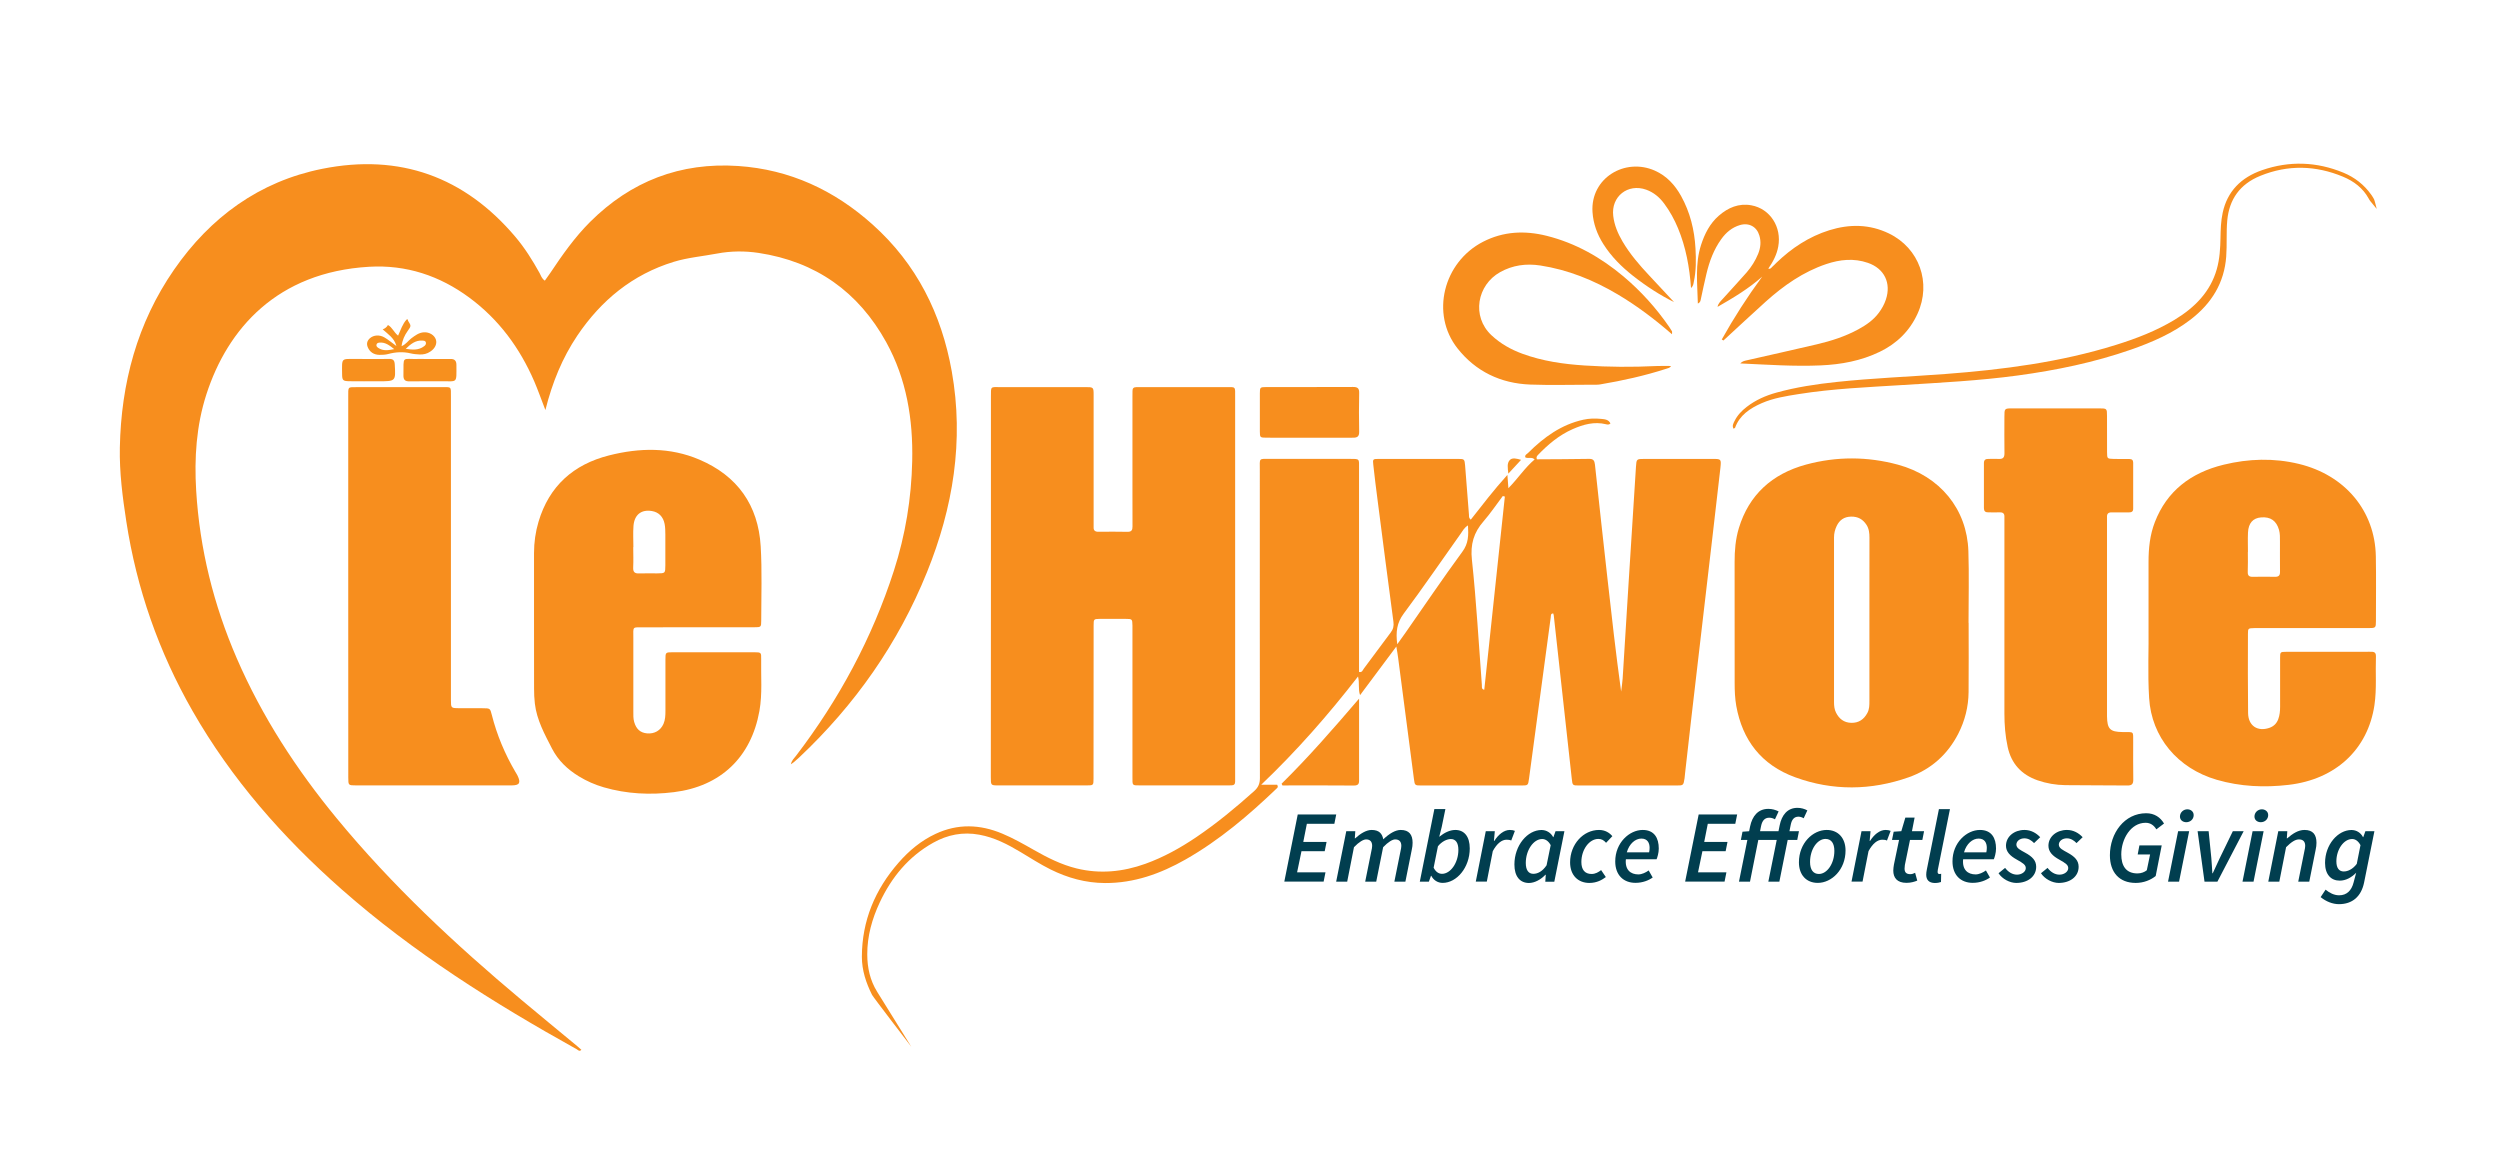 <?xml version="1.0" encoding="utf-8"?>
<!-- Generator: Adobe Illustrator 28.4.1, SVG Export Plug-In . SVG Version: 6.00 Build 0)  -->
<svg version="1.1" id="Layer_1" xmlns="http://www.w3.org/2000/svg" xmlns:xlink="http://www.w3.org/1999/xlink" x="0px" y="0px"
	 viewBox="0 0 510 239" style="enable-background:new 0 0 510 239;" xml:space="preserve">
<style type="text/css">
	.st0{fill:#F78E1E;}
	.st1{fill:#F7901E;}
	.st2{fill:#F7921E;}
	.st3{fill:#F7911E;}
	.st4{fill:#013E4F;}
	.st5{display:none;}
	.st6{display:inline;fill:#010101;}
</style>
<g>
	<g>
		<g>
			<g>
				<path class="st0" d="M351.24,69.25c2.48-4.43,5.21-8.69,8.25-12.82c-2.76,2.46-5.9,4.33-9.11,6.17
					c0.13-0.72,0.65-1.17,1.09-1.66c1.61-1.79,3.25-3.55,4.84-5.36c0.99-1.14,1.79-2.41,2.36-3.82c0.49-1.21,0.62-2.45,0.24-3.71
					c-0.53-1.81-2.13-2.67-3.95-2.14c-1.63,0.48-2.85,1.52-3.82,2.87c-1.54,2.14-2.43,4.56-3.03,7.09c-0.41,1.7-0.76,3.4-1.13,5.11
					c-0.07,0.34-0.09,0.71-0.62,0.94c-0.09-4.05-0.61-8.05,0.66-11.97c0.74-2.27,1.79-4.35,3.61-5.94c1.9-1.66,4.08-2.59,6.64-2.13
					c3.84,0.7,6.23,4.44,5.49,8.43c-0.3,1.63-1.04,3.06-2.03,4.5c0.51,0.12,0.65-0.26,0.87-0.44c0.28-0.23,0.52-0.51,0.78-0.76
					c3.12-3.01,6.66-5.35,10.82-6.65c4.12-1.28,8.19-1.24,12.13,0.66c6.22,3,8.72,10.08,5.85,16.37c-1.62,3.55-4.23,6.09-7.72,7.78
					c-3.8,1.84-7.87,2.59-12.05,2.77c-5.42,0.24-10.83-0.15-16.39-0.4c0.42-0.47,0.91-0.54,1.38-0.65c4.75-1.08,9.5-2.14,14.24-3.25
					c2.93-0.69,5.8-1.61,8.46-3.06c1.6-0.87,3.08-1.89,4.18-3.37c0.62-0.83,1.11-1.71,1.44-2.7c1.12-3.37-0.31-6.33-3.67-7.49
					c-2.86-0.99-5.7-0.69-8.5,0.25c-4.71,1.59-8.68,4.38-12.34,7.66c-2.9,2.61-5.75,5.29-8.63,7.93
					C351.48,69.41,351.36,69.33,351.24,69.25z"/>
				<path class="st0" d="M341.09,68.19c-3.58-3.11-7.18-5.82-11.07-8.13c-4.91-2.91-10.12-5.03-15.79-5.9
					c-2.88-0.44-5.64-0.08-8.21,1.36c-4.69,2.62-5.88,9.01-1.76,12.87c1.84,1.72,3.96,2.91,6.3,3.77c4.11,1.51,8.39,2.12,12.72,2.4
					c4.87,0.32,9.74,0.35,14.62,0.11c0.96-0.05,1.92-0.01,2.98-0.01c-0.2,0.41-0.62,0.45-0.94,0.56c-4.42,1.43-8.94,2.43-13.51,3.2
					c-0.53,0.09-1.08,0.06-1.62,0.06c-4.21,0-8.43,0.13-12.64-0.03c-6.02-0.23-11.13-2.66-14.86-7.41c-5.5-7-2.88-17.54,5.23-21.72
					c4.16-2.14,8.53-2.33,13-1.21c5.89,1.48,11.04,4.41,15.66,8.29c3.56,3,6.66,6.44,9.31,10.28c0.21,0.3,0.4,0.6,0.58,0.91
					C341.13,67.69,341.09,67.82,341.09,68.19z"/>
				<path class="st0" d="M344.97,58.77c-0.31-4.28-1.05-8.35-2.66-12.22c-0.74-1.78-1.66-3.47-2.82-5.02
					c-0.95-1.28-2.13-2.28-3.65-2.83c-3.76-1.35-7.22,1.39-6.74,5.36c0.22,1.88,0.95,3.59,1.9,5.21c1.51,2.56,3.43,4.79,5.45,6.94
					c1.77,1.88,3.52,3.77,5.06,5.42c-2.76-1.36-5.66-3.22-8.39-5.37c-2.33-1.84-4.41-3.91-6.01-6.43c-1.28-2.01-2.08-4.16-2.24-6.58
					c-0.44-6.92,6.62-11.15,12.72-8.44c2.41,1.07,4.09,2.91,5.35,5.17c1.84,3.32,2.73,6.92,2.94,10.69
					c0.13,2.28,0.14,4.56-0.34,6.82C345.46,57.9,345.44,58.32,344.97,58.77z"/>
			</g>
			<g>
				<path class="st0" d="M111.26,83.65c-0.85-2.19-1.5-4.06-2.28-5.87c-2.95-6.81-7.22-12.62-13.23-17.06
					c-6.07-4.48-12.87-6.74-20.45-6.3c-18.75,1.1-28.87,12.63-33.2,26.04c-2.06,6.4-2.48,12.97-2.08,19.63
					c0.72,11.89,3.55,23.28,8.28,34.2c5.16,11.91,12.16,22.66,20.4,32.66c11.26,13.67,24.14,25.69,37.69,37.04
					c3.78,3.17,7.6,6.3,11.4,9.45c0.28,0.23,0.54,0.48,0.81,0.72c-0.41,0.43-0.68,0.04-0.94-0.11
					c-16.97-9.44-33.35-19.74-47.97-32.63c-12-10.59-22.45-22.46-30.43-36.42c-6.88-12.04-11.38-24.91-13.49-38.62
					c-0.77-5-1.42-10.02-1.32-15.09c0.26-13.11,3.53-25.39,11.04-36.25c7.41-10.71,17.4-18.04,30.28-20.61
					c15.74-3.14,28.98,1.59,39.39,13.91c1.91,2.26,3.47,4.76,4.91,7.35c0.28,0.51,0.42,1.12,1.08,1.56
					c0.37-0.53,0.76-1.04,1.11-1.57c2.44-3.66,4.97-7.26,8.09-10.38c8.36-8.35,18.46-12.23,30.24-11.44
					c10.53,0.71,19.62,4.94,27.44,11.96c8.97,8.04,14.04,18.21,16.13,29.93c2.53,14.17,0.26,27.84-5.07,41.01
					c-5.86,14.49-14.67,27.03-26.05,37.75c-0.35,0.33-0.71,0.65-1.08,0.96c-0.14,0.12-0.29,0.21-0.62,0.44
					c0.17-0.82,0.67-1.24,1.04-1.72c8.77-11.48,15.54-24.02,19.98-37.79c2.34-7.26,3.57-14.73,3.73-22.35
					c0.19-8.49-1.14-16.7-5.29-24.23c-5.69-10.31-14.38-16.46-26.05-18.23c-2.8-0.42-5.65-0.4-8.46,0.13
					c-2.95,0.56-5.97,0.81-8.85,1.69c-8.41,2.58-14.8,7.84-19.67,15.05C114.73,73,112.67,77.99,111.26,83.65z"/>
				<path class="st0" d="M155.28,134.42c0.03-1.33-0.03-1.35-1.43-1.36c-5.54-0.01-11.07-0.01-16.61,0c-1.47,0-1.49,0.03-1.49,1.49
					c-0.01,3.49,0,6.98,0,10.47c0,0.9-0.03,1.81-0.4,2.66c-0.59,1.34-1.85,2.07-3.35,1.93c-1.39-0.13-2.21-0.88-2.63-2.34
					c-0.2-0.71-0.17-1.43-0.17-2.15c-0.01-5-0.02-9.99,0-14.98c0.01-2.41-0.33-2.17,2.26-2.17c7.46-0.01,14.92,0,22.38-0.01
					c1.42,0,1.45-0.03,1.45-1.37c0-5.06,0.19-10.12-0.11-15.16c-0.5-8.39-4.76-14.37-12.51-17.67c-5.99-2.56-12.23-2.43-18.42-0.86
					c-7.25,1.83-12.22,6.24-14.39,13.53c-0.62,2.08-0.92,4.23-0.92,6.41v13.9c0,0,0,0,0,0c0,4.57-0.01,9.15,0.01,13.72
					c0,1.02,0.04,2.05,0.16,3.06c0.39,3.36,2,6.27,3.51,9.21c1.26,2.43,3.15,4.22,5.45,5.63c1.6,0.98,3.3,1.73,5.1,2.25
					c4.69,1.36,9.48,1.59,14.3,0.99c9.52-1.17,15.76-7.1,17.45-16.56C155.55,141.52,155.21,137.96,155.28,134.42z M129.18,111.62
					h0.03c0-1.44-0.09-2.89,0.02-4.32c0.17-2.3,1.6-3.41,3.75-3.05c1.36,0.22,2.31,1.13,2.6,2.63c0.14,0.7,0.14,1.43,0.15,2.15
					c0.02,2.1,0.01,4.2,0,6.31c-0.01,1.62-0.02,1.62-1.7,1.63c-1.2,0.01-2.4-0.04-3.6,0.01c-0.9,0.04-1.31-0.23-1.26-1.21
					C129.24,114.38,129.18,113,129.18,111.62z"/>
				<path class="st0" d="M71.04,119.62c0-12.88,0-25.76,0-38.65c0-2.16-0.15-1.99,1.91-1.99c5.66,0,11.32-0.01,16.98,0
					c2.23,0,2.06-0.26,2.06,2c0,14.75,0,29.5,0,44.25c0,5.84,0,11.68,0,17.52c0,1.7,0.01,1.71,1.65,1.72
					c1.63,0.01,3.25-0.01,4.88,0.01c1.46,0.01,1.47,0.02,1.81,1.36c1.04,4.11,2.67,7.98,4.81,11.63c0.15,0.26,0.32,0.51,0.45,0.78
					c0.69,1.45,0.39,1.96-1.18,1.97c-10.59,0.01-21.19,0.01-31.78,0c-1.56,0-1.58-0.02-1.58-1.58
					C71.04,145.63,71.04,132.63,71.04,119.62z"/>
				<path class="st1" d="M87.59,73.23c1.44,0,2.89,0.01,4.33,0c0.83-0.01,1.19,0.38,1.19,1.21c0,3.87,0.28,3.31-3.03,3.34
					c-2.17,0.02-4.33-0.03-6.5,0.02c-0.92,0.02-1.3-0.28-1.28-1.23c0.07-4.13-0.44-3.24,3.12-3.34
					C86.15,73.21,86.87,73.23,87.59,73.23C87.59,73.23,87.59,73.23,87.59,73.23z"/>
				<path class="st1" d="M75.36,73.23c1.32,0,2.64,0.03,3.95-0.01c0.79-0.02,1.17,0.19,1.22,1.09c0.2,3.48,0.23,3.47-3.32,3.47
					c-1.98,0-3.95,0.02-5.93-0.01c-1.31-0.02-1.48-0.17-1.49-1.43c-0.03-3.45-0.25-3.1,2.87-3.11
					C73.56,73.22,74.46,73.23,75.36,73.23z"/>
				<path class="st2" d="M88.92,69.27c-0.3-0.91-1.34-1.55-2.45-1.48c-1.01,0.06-1.78,0.65-2.56,1.23c-0.64,0.48-1.08,1.22-1.99,1.6
					c0.16-1.27,0.62-2.22,1.25-3.11c0.73-1.02,0.73-1.02,0.08-2.06c-0.07-0.11,0.05-0.4-0.29-0.28c-0.84,0.91-1.21,2.12-1.75,3.3
					c-0.88-0.7-1.19-1.7-2.07-2.17c-0.22,0.42-0.59,0.71-1.07,0.89c0.63,0.56,1.16,0.96,1.62,1.43c0.45,0.47,0.9,0.97,1.18,1.97
					c-0.93-0.68-1.62-1.26-2.38-1.72c-1.06-0.64-2.26-0.54-3.03,0.13c-0.57,0.5-0.72,1.13-0.45,1.79c0.42,1.05,1.27,1.58,2.39,1.6
					c0.59,0.01,1.22-0.02,1.78-0.17c1.53-0.41,3.05-0.51,4.61-0.13c0.58,0.14,1.19,0.19,1.78,0.22c0.8,0.04,1.56-0.13,2.23-0.6
					C88.76,71.09,89.2,70.1,88.92,69.27z M77.15,70.96c-0.24-0.17-0.47-0.39-0.32-0.74c0.1-0.24,0.34-0.3,0.58-0.33
					c1.22-0.11,2.09,0.61,3.01,1.33C79.29,71.44,78.17,71.67,77.15,70.96z M86.53,70.62c-1.13,0.88-2.43,0.74-3.76,0.54
					c0.98-0.95,1.98-1.78,3.4-1.68c0.29,0.02,0.62,0.02,0.71,0.39C86.96,70.21,86.77,70.44,86.53,70.62z"/>
			</g>
			<g>
				<path class="st0" d="M349.38,93.62c-4.64-0.01-9.27-0.01-13.91,0c-1.6,0-1.63,0.02-1.73,1.56c-0.51,7.93-1.01,15.86-1.51,23.79
					c-0.41,6.49-0.8,12.98-1.21,19.46c-0.06,0.89-0.2,1.77-0.31,2.65c-1.07-7.74-1.94-15.45-2.8-23.16s-1.72-15.43-2.54-23.14
					c-0.09-0.8-0.32-1.19-1.19-1.17c-3.55,0.06-7.1,0.07-10.65,0.09c-0.18-0.18-0.34-0.17-0.48,0.04c-1.97,1.66-3.36,3.85-5.34,5.85
					c-0.07-0.97-0.13-1.67-0.2-2.71c-2.81,3.11-5.12,6.14-7.47,9.13c-0.45-0.37-0.35-0.68-0.37-0.96
					c-0.26-3.36-0.51-6.72-0.79-10.08c-0.11-1.29-0.16-1.35-1.38-1.35c-5.42-0.02-10.84-0.02-16.25,0c-1.19,0-1.23,0.04-1.1,1.2
					c0.26,2.39,0.56,4.78,0.87,7.17c1.07,8.29,2.13,16.58,3.24,24.87c0.11,0.85-0.04,1.49-0.55,2.16c-1.85,2.45-3.65,4.94-5.5,7.39
					c-0.22,0.29-0.32,0.82-0.97,0.67v-2.34c0-13.07,0-26.13,0-39.2c0-1.99,0.21-1.93-1.98-1.93c-5.36,0-10.72-0.01-16.08,0
					c-2.48,0-2.18-0.25-2.18,2.24c0,20.96-0.01,41.91,0.02,62.86c0,1.13-0.32,1.9-1.15,2.65c-3.77,3.38-7.66,6.6-11.86,9.44
					c-3.25,2.19-6.66,4.09-10.37,5.42c-4.58,1.64-9.25,2.11-14.02,0.94c-3.13-0.77-5.97-2.21-8.74-3.79
					c-2.09-1.19-4.19-2.38-6.41-3.31c-4.55-1.91-9.11-2.07-13.64,0.06c-2.94,1.38-5.38,3.41-7.5,5.84
					c-4.82,5.5-7.49,11.86-7.51,19.22c0,2.76,0.85,5.33,2.08,7.78c0.23,0.46,8.01,10.59,8.01,10.59s-6.63-10.65-6.9-11.11
					c-0.03-0.05-0.06-0.1-0.09-0.15c-1.44-2.32-1.99-4.88-2-7.58c-0.01-3.75,0.98-7.27,2.55-10.62c2.41-5.13,5.89-9.37,10.9-12.17
					c2.92-1.64,6.05-2.26,9.41-1.64c3.09,0.56,5.79,1.97,8.43,3.55c2.01,1.2,3.98,2.48,6.09,3.53c3.5,1.74,7.18,2.76,11.11,2.78
					c5.96,0.03,11.34-1.91,16.43-4.8c6.91-3.93,12.9-9.03,18.61-14.5c0.17-0.16,0.35-0.32,0.09-0.75h-3.26
					c7.28-6.95,13.64-14.2,19.76-22.09c0.34,1.41-0.02,2.54,0.41,3.81c2.52-3.38,4.87-6.53,7.4-9.92c0.17,1.03,0.29,1.67,0.37,2.33
					c1.08,8.23,2.14,16.46,3.22,24.69c0.17,1.31,0.19,1.33,1.54,1.33c6.8,0.01,13.61,0.01,20.41,0c1.33,0,1.34-0.03,1.53-1.41
					c1.48-10.97,2.95-21.94,4.43-32.91c0.04-0.33-0.05-0.77,0.51-0.78c0.03,0.11,0.08,0.23,0.1,0.35
					c1.23,11.12,2.46,22.24,3.68,33.37c0.15,1.35,0.14,1.38,1.5,1.38c6.62,0.01,13.24,0.01,19.87,0c1.41,0,1.41-0.02,1.64-1.48
					c0.05-0.36,0.07-0.72,0.11-1.08c0.41-3.64,0.82-7.29,1.24-10.94c0.79-6.81,1.59-13.62,2.38-20.44
					c0.67-5.8,1.35-11.59,2.03-17.39c0.52-4.48,1.05-8.96,1.55-13.45C351.15,93.64,351.12,93.62,349.38,93.62z M298.33,112.54
					c-3.98,5.42-7.74,11-11.59,16.51c-0.48,0.69-0.97,1.36-1.7,2.38c-0.33-2.53-0.08-4.37,1.3-6.23
					c4.02-5.39,7.81-10.95,11.71-16.43c0.36-0.51,0.65-1.12,1.42-1.59C299.59,109.21,299.58,110.85,298.33,112.54z M302.79,140.71
					c-0.63-0.11-0.46-0.63-0.49-0.98c-0.65-8.51-1.12-17.05-2.03-25.53c-0.34-3.16,0.37-5.56,2.38-7.86
					c1.41-1.62,2.62-3.43,3.92-5.15c0.14,0.04,0.28,0.07,0.42,0.11C305.59,114.42,304.19,127.55,302.79,140.71z"/>
				<path class="st0" d="M202.15,119.39c0-12.82,0-25.64,0-38.46c0-2.19-0.12-1.96,1.93-1.96c5.78-0.01,11.56-0.01,17.33,0
					c1.67,0,1.69,0.01,1.69,1.65c0.01,8.55,0,17.09,0,25.64c0,0.42,0.02,0.84,0,1.26c-0.04,0.69,0.28,0.96,0.96,0.96
					c1.99-0.02,3.97-0.03,5.96,0.01c0.82,0.01,1.02-0.37,1.01-1.1c-0.02-2.59-0.01-5.18-0.01-7.76c0-6.2,0-12.4,0-18.6
					c0-0.42,0.01-0.84,0.01-1.26c-0.01-0.51,0.2-0.79,0.74-0.79c0.36,0,0.72-0.01,1.08-0.01c5.72,0,11.44-0.01,17.15,0
					c2.17,0,1.97-0.23,1.97,2.09c0,19.38,0,38.76,0,58.14c0,6.32,0,12.64,0,18.96c0,0.42-0.01,0.84,0,1.26
					c0.01,0.51-0.21,0.79-0.74,0.79c-0.3,0-0.6,0.01-0.9,0.01c-5.9,0-11.8,0-17.69,0c-1.72,0-1.62,0.07-1.62-1.72
					c0-9.87,0-19.74,0-29.61c0-0.42,0.01-0.84,0-1.26c-0.03-1.35-0.03-1.37-1.41-1.38c-1.75-0.02-3.49-0.02-5.24,0
					c-1.24,0.02-1.27,0.04-1.27,1.33c-0.01,5.18-0.01,10.35-0.01,15.53c0,5.24,0.01,10.47-0.01,15.71c0,1.38-0.03,1.4-1.38,1.4
					c-6.02,0.01-12.04,0.01-18.06,0c-1.5,0-1.51-0.02-1.51-1.65C202.15,145.51,202.15,132.45,202.15,119.39z"/>
				<path class="st0" d="M401.58,127.08c0-4.89,0.13-9.78-0.03-14.66c-0.28-8.55-5.77-15.29-14.38-17.63
					c-6.21-1.68-12.51-1.7-18.72-0.02c-7,1.9-11.67,6.22-13.72,12.95c-0.69,2.28-0.88,4.63-0.87,6.99c0.02,8.22,0,16.44,0.01,24.66
					c0,1.55,0.06,3.1,0.33,4.64c1.25,6.94,5.08,12.03,12.03,14.56c7.65,2.79,15.45,2.7,23.13,0c4.59-1.62,7.96-4.67,10.12-8.88
					c1.37-2.67,2.08-5.52,2.11-8.48c0.05-4.71,0.01-9.43,0.01-14.14H401.58z M381.36,126.59c0,5.45,0,10.91,0,16.36
					c0,0.87,0.01,1.73-0.43,2.52c-0.69,1.28-1.74,2.03-3.3,1.99c-1.49-0.05-2.45-0.84-3.07-2.06c-0.35-0.68-0.42-1.42-0.42-2.18
					c0.01-11.19,0.01-22.39,0-33.59c0-0.82,0.19-1.59,0.54-2.33c0.58-1.2,1.5-1.88,2.94-1.91c1.41-0.03,2.42,0.56,3.14,1.67
					c0.53,0.81,0.61,1.72,0.61,2.65C381.35,115.34,381.36,120.97,381.36,126.59z"/>
				<path class="st0" d="M483.38,132.96c-5.66,0-11.32,0-16.98,0.01c-1.24,0-1.26,0.04-1.26,1.27c-0.02,3.32-0.02,6.63,0,9.95
					c0,0.87-0.08,1.72-0.38,2.53c-0.32,0.85-0.91,1.46-1.83,1.77c-2.4,0.81-4.29-0.43-4.32-3.03c-0.07-5.37-0.04-10.75-0.03-16.13
					c0-1.17,0.04-1.17,1.35-1.2c0.42-0.01,0.85,0,1.26,0c7.29,0,14.57,0,21.86,0c1.61,0,1.63-0.02,1.64-1.45
					c0-4.4,0.06-8.81-0.02-13.21c-0.17-9.24-6.26-16.54-15.69-18.83c-5.12-1.24-10.27-1.08-15.36,0.16
					c-6.73,1.64-11.59,5.4-14.03,11.71c-1.01,2.61-1.29,5.33-1.29,8.1c0,4.12,0,8.23,0,13.54c0.07,3.96-0.2,9.11,0.12,14.25
					c0.49,7.97,5.79,14.35,13.81,16.68c4.79,1.39,9.7,1.61,14.65,1.03c9.61-1.12,16.17-7.25,17.51-16.29
					c0.48-3.31,0.18-6.62,0.3-9.93C484.72,132.88,484.06,132.96,483.38,132.96z M458.56,112.58h0.02c0-1.31-0.05-2.62,0.01-3.94
					c0.09-1.93,1.02-2.96,2.67-3.09c1.94-0.16,3.13,0.69,3.66,2.55c0.22,0.79,0.19,1.59,0.19,2.38c0.01,2.05-0.02,4.11,0.01,6.16
					c0.01,0.71-0.22,1.04-1.02,1.03c-1.5-0.03-3-0.03-4.5,0c-0.77,0.02-1.08-0.24-1.06-0.98
					C458.6,115.32,458.56,113.95,458.56,112.58z"/>
				<path class="st0" d="M408.9,126.61c0-6.62,0-13.24,0-19.87c0-0.42-0.02-0.84,0-1.26c0.04-0.68-0.25-0.98-0.95-0.96
					c-0.78,0.03-1.57-0.01-2.35,0c-0.6,0.01-0.88-0.25-0.88-0.85c0.01-3.07,0.01-6.14,0-9.21c0-0.62,0.31-0.85,0.89-0.84
					c0.72,0.01,1.45-0.04,2.17,0c0.89,0.05,1.14-0.36,1.13-1.18c-0.03-2.47-0.02-4.94-0.01-7.4c0-1.71,0.01-1.73,1.62-1.73
					c5.9-0.01,11.8-0.01,17.7,0c1.59,0,1.61,0.02,1.61,1.55c0.01,2.47-0.01,4.94,0.01,7.41c0.01,1.3,0.04,1.31,1.31,1.35
					c1.08,0.03,2.17,0.02,3.25,0.02c0.52,0,0.77,0.23,0.77,0.75c0,3.13-0.01,6.26,0,9.39c0,0.68-0.43,0.75-0.96,0.75
					c-1.14-0.01-2.29,0.02-3.43,0c-0.7-0.02-0.99,0.29-0.95,0.97c0.02,0.36,0,0.72,0,1.08c0,13,0,26.01,0,39.01
					c0,0.18,0,0.36,0,0.54c0.04,2.6,0.62,3.18,3.19,3.21c2.42,0.03,2.13-0.27,2.15,2.08c0.01,2.53-0.03,5.06,0.02,7.59
					c0.02,0.93-0.29,1.25-1.23,1.23c-4.21-0.05-8.43-0.01-12.64-0.07c-1.93-0.03-3.83-0.35-5.67-0.99
					c-3.27-1.15-5.34-3.38-6.08-6.79c-0.49-2.24-0.67-4.52-0.67-6.81C408.89,139.25,408.9,132.93,408.9,126.61z"/>
				<path class="st0" d="M353.65,87.46c-0.35-0.59-0.04-1.09,0.2-1.58c0.57-1.16,1.45-2.09,2.5-2.89c1.79-1.38,3.84-2.29,6.05-2.9
					c4.01-1.11,8.13-1.73,12.27-2.17c7.35-0.78,14.75-1.07,22.12-1.62c11.83-0.89,23.54-2.41,34.86-5.94
					c4.18-1.3,8.24-2.87,11.96-5.12c4.15-2.51,7.33-5.75,8.62-10.35c0.59-2.08,0.71-4.22,0.75-6.36c0.03-1.72,0.08-3.44,0.45-5.14
					c0.93-4.32,3.71-7.18,8.04-8.68c5.57-1.93,11.12-1.73,16.57,0.51c2.35,0.97,4.24,2.47,5.67,4.47c0.22,0.3,0.41,0.62,0.59,0.94
					c0.12,0.21,0.55,1.99,0.55,1.99s-1.17-1.43-1.32-1.61c-0.13-0.16-0.24-0.35-0.34-0.54c-1.15-2.1-3.01-3.51-5.23-4.43
					c-5.56-2.31-11.21-2.46-16.83-0.18c-4.24,1.71-6.38,4.87-6.77,9.12c-0.22,2.45-0.03,4.9-0.21,7.35
					c-0.39,5.33-2.94,9.54-7.28,12.87c-3.62,2.78-7.8,4.6-12.14,6.12c-7.48,2.61-15.24,4.21-23.12,5.28
					c-7.82,1.06-15.71,1.46-23.59,1.95c-7.04,0.44-14.1,0.73-21.08,1.84c-2.58,0.41-5.16,0.81-7.56,1.86
					c-2.43,1.07-4.51,2.48-5.42,5C353.92,87.33,353.78,87.37,353.65,87.46z"/>
				<path class="st0" d="M267.16,89.3c-2.94,0-5.89,0.01-8.83-0.01c-1.29-0.01-1.31-0.04-1.32-1.3c-0.02-2.58-0.02-5.17,0-7.75
					c0.01-1.24,0.04-1.27,1.33-1.28c5.89-0.01,11.77,0.01,17.66-0.02c0.89,0,1.29,0.22,1.27,1.2c-0.06,2.64-0.05,5.29,0,7.93
					c0.02,0.97-0.38,1.23-1.27,1.22C273.05,89.28,270.1,89.3,267.16,89.3z"/>
				<path class="st3" d="M313.53,93.7c-0.16,0.01-0.33,0.03-0.49,0.04c-0.51-0.62-1.27-0.11-1.88-0.44c-0.14-0.5,0.34-0.67,0.6-0.93
					c3.19-3.17,6.74-5.76,11.25-6.75c1.19-0.26,2.38-0.29,3.58-0.17c0.73,0.07,1.56,0.1,1.94,0.94c-0.3,0.29-0.6,0.23-0.89,0.16
					c-2.4-0.6-4.64,0.04-6.81,0.99c-2.79,1.23-5.07,3.16-7.16,5.35C313.44,93.15,313.39,93.39,313.53,93.7z"/>
				<path class="st3" d="M310.3,93.81c-0.93,1-1.65,1.78-2.6,2.81c-0.12-1.17-0.33-2.17,0.35-2.82
					C308.55,93.33,309.43,93.55,310.3,93.81z"/>
				<path class="st0" d="M261.44,159.88c5.55-5.47,10.66-11.34,15.81-17.36c0,0.45,0,0.9,0,1.35c0,4.99,0,9.98,0,14.97
					c0,0.73,0.12,1.42-1.05,1.41c-4.86-0.05-9.72-0.02-14.58-0.02C261.56,160.1,261.5,159.99,261.44,159.88z"/>
			</g>
		</g>
	</g>
	<g>
		<g>
			<path class="st4" d="M264.74,166.15h7.85l-0.38,1.9h-5.61l-0.73,3.7h4.75l-0.38,1.9h-4.74l-0.89,4.3h5.79l-0.38,1.9H262
				L264.74,166.15z"/>
			<path class="st4" d="M274.64,169.56h1.84l-0.1,1.46h0.08c1.03-0.94,2.24-1.71,3.35-1.71c1.58,0,2.16,0.8,2.38,1.91
				c1.22-1.16,2.45-1.91,3.56-1.91c1.7,0,2.42,0.96,2.42,2.61c0,0.48-0.05,0.91-0.17,1.44l-1.3,6.5h-2.25l1.25-6.21
				c0.1-0.48,0.17-0.77,0.17-1.09c0-0.87-0.42-1.32-1.27-1.32c-0.52,0-1.4,0.5-2.44,1.59l-1.41,7.03h-2.25l1.25-6.21
				c0.1-0.48,0.17-0.77,0.17-1.09c0-0.87-0.42-1.32-1.24-1.32c-0.54,0-1.43,0.5-2.47,1.59l-1.38,7.03h-2.25L274.64,169.56z"/>
			<path class="st4" d="M289.64,179.86l2.97-14.81h2.25l-0.75,3.65l-0.5,1.98h0.04c0.96-0.78,2.09-1.37,3.24-1.37
				c1.81,0,2.94,1.33,2.94,3.76c0,3.93-2.68,7.04-5.53,7.04c-1.02,0-1.87-0.57-2.32-1.45h-0.06l-0.43,1.2H289.64z M293.34,172.64
				l-0.88,4.37c0.44,0.88,1.06,1.25,1.71,1.25c1.74,0,3.34-2.24,3.34-4.89c0-1.5-0.6-2.21-1.54-2.21
				C295.18,171.17,294.13,171.65,293.34,172.64z"/>
			<path class="st4" d="M303.1,169.56h1.84l-0.18,1.99h0.08c0.81-1.28,1.95-2.24,3.17-2.24c0.45,0,0.77,0.07,1.03,0.19l-0.75,1.97
				c-0.24-0.13-0.6-0.17-0.96-0.17c-0.96,0-1.95,0.76-2.8,2.33l-1.22,6.22h-2.25L303.1,169.56z"/>
			<path class="st4" d="M308.94,176.36c0-3.93,2.68-7.04,5.53-7.04c1.01,0,1.92,0.57,2.37,1.45h0.06l0.43-1.2h1.81l-2.06,10.3h-1.84
				l0.1-1.43h-0.06c-0.97,1.01-2.22,1.69-3.4,1.69C310.06,180.11,308.94,178.78,308.94,176.36z M315.5,176.52l0.84-4.11
				c-0.47-0.88-1.11-1.25-1.74-1.25c-1.74,0-3.34,2.24-3.34,4.89c0,1.51,0.6,2.21,1.54,2.21
				C313.68,178.26,314.67,177.77,315.5,176.52z"/>
			<path class="st4" d="M320.3,175.92c0-3.69,2.7-6.61,5.9-6.61c1.26,0,2.15,0.59,2.72,1.27l-1.28,1.35
				c-0.48-0.53-0.9-0.79-1.58-0.79c-1.84,0-3.46,2.15-3.46,4.71c0,1.55,0.69,2.44,2.08,2.44c0.8,0,1.42-0.38,1.95-0.79l0.96,1.42
				c-0.76,0.57-1.82,1.2-3.38,1.2C321.95,180.11,320.3,178.59,320.3,175.92z"/>
			<path class="st4" d="M335.11,169.31c2.39,0,3.28,1.67,3.28,3.8c0,0.9-0.3,1.84-0.45,2.18h-6.26c-0.22,2.17,0.98,3.09,2.55,3.09
				c0.72,0,1.52-0.39,2.1-0.81l0.82,1.44c-0.82,0.59-2.05,1.09-3.51,1.09c-2.46,0-4.13-1.6-4.13-4.36
				C329.5,171.91,332.41,169.31,335.11,169.31z M336.42,173.87c0.06-0.27,0.1-0.57,0.1-0.91c0-1-0.43-1.89-1.68-1.89
				c-1.23,0-2.47,1.04-2.97,2.8H336.42z"/>
			<path class="st4" d="M346.53,166.15h7.85l-0.38,1.9h-5.61l-0.73,3.7h4.75l-0.38,1.9h-4.74l-0.89,4.3h5.79l-0.38,1.9h-8.04
				L346.53,166.15z"/>
			<path class="st4" d="M357.02,168.59c0.44-2.1,1.62-3.58,3.72-3.58c0.81,0,1.48,0.21,2.1,0.52l-0.75,1.61
				c-0.29-0.16-0.68-0.33-1.15-0.33c-0.89,0-1.44,0.54-1.68,1.7L357,179.86h-2.25L357.02,168.59z M355.47,169.67l1.48-0.11h10.04
				l-0.35,1.78h-11.5L355.47,169.67z M363.05,168.38c0.42-2.1,1.58-3.58,3.63-3.58c0.77,0,1.43,0.21,2.02,0.52l-0.75,1.61
				c-0.26-0.16-0.65-0.33-1.06-0.33c-0.85,0-1.37,0.54-1.59,1.7l-2.31,11.56h-2.25L363.05,168.38z"/>
			<path class="st4" d="M366.98,175.92c0-3.93,2.84-6.61,5.67-6.61c2.31,0,3.84,1.63,3.84,4.19c0,3.93-2.84,6.61-5.67,6.61
				C368.5,180.11,366.98,178.49,366.98,175.92z M374.21,173.58c0-1.55-0.63-2.44-1.81-2.44c-1.64,0-3.15,2.07-3.15,4.71
				c0,1.55,0.63,2.44,1.81,2.44C372.7,178.29,374.21,176.21,374.21,173.58z"/>
			<path class="st4" d="M379.75,169.56h1.84l-0.18,1.99h0.08c0.81-1.28,1.95-2.24,3.17-2.24c0.45,0,0.77,0.07,1.03,0.19l-0.75,1.97
				c-0.24-0.13-0.6-0.17-0.96-0.17c-0.96,0-1.95,0.76-2.8,2.33l-1.22,6.22h-2.25L379.75,169.56z"/>
			<path class="st4" d="M386.23,177.6c0-0.43,0.07-0.8,0.13-1.22l1.05-5.04h-1.44l0.34-1.67l1.56-0.11l0.82-2.77h1.89l-0.54,2.77
				h2.47l-0.35,1.78h-2.52l-1.05,5.13c-0.04,0.25-0.06,0.48-0.06,0.72c0,0.76,0.34,1.14,1.19,1.14c0.35,0,0.67-0.13,0.96-0.28
				l0.44,1.59c-0.5,0.21-1.25,0.46-2.19,0.46C386.98,180.11,386.23,179.03,386.23,177.6z"/>
			<path class="st4" d="M392.95,178.43c0-0.3,0.04-0.64,0.13-1.07l2.46-12.3h2.25l-2.48,12.4c-0.04,0.21-0.04,0.31-0.04,0.41
				c0,0.31,0.16,0.43,0.37,0.43c0.11,0,0.18,0,0.36-0.06l-0.04,1.69c-0.31,0.11-0.71,0.2-1.27,0.2
				C393.49,180.11,392.95,179.48,392.95,178.43z"/>
			<path class="st4" d="M403.91,169.31c2.39,0,3.28,1.67,3.28,3.8c0,0.9-0.3,1.84-0.45,2.18h-6.26c-0.22,2.17,0.98,3.09,2.55,3.09
				c0.72,0,1.52-0.39,2.1-0.81l0.82,1.44c-0.82,0.59-2.05,1.09-3.51,1.09c-2.46,0-4.13-1.6-4.13-4.36
				C398.29,171.91,401.2,169.31,403.91,169.31z M405.21,173.87c0.06-0.27,0.1-0.57,0.1-0.91c0-1-0.43-1.89-1.68-1.89
				c-1.23,0-2.47,1.04-2.97,2.8H405.21z"/>
			<path class="st4" d="M407.7,178.14l1.34-1.09c0.67,0.88,1.52,1.38,2.43,1.38c0.96,0,1.79-0.6,1.79-1.33
				c0-0.66-0.53-1.01-1.83-1.74c-1.37-0.75-2.21-1.6-2.21-2.83c0-1.88,1.7-3.22,3.77-3.22c1.34,0,2.42,0.64,3.21,1.48l-1.25,1.2
				c-0.52-0.54-1.16-0.97-1.98-0.97c-0.94,0-1.63,0.59-1.63,1.29c0,0.75,0.88,1.12,1.76,1.62c1.53,0.83,2.28,1.64,2.28,2.9
				c0,1.98-1.72,3.29-4.08,3.29C410,180.11,408.47,179.32,407.7,178.14z"/>
			<path class="st4" d="M416.36,178.14l1.34-1.09c0.67,0.88,1.52,1.38,2.43,1.38c0.96,0,1.79-0.6,1.79-1.33
				c0-0.66-0.53-1.01-1.83-1.74c-1.37-0.75-2.21-1.6-2.21-2.83c0-1.88,1.7-3.22,3.77-3.22c1.34,0,2.42,0.64,3.21,1.48l-1.25,1.2
				c-0.52-0.54-1.16-0.97-1.98-0.97c-0.94,0-1.63,0.59-1.63,1.29c0,0.75,0.88,1.12,1.76,1.62c1.53,0.83,2.28,1.64,2.28,2.9
				c0,1.98-1.72,3.29-4.08,3.29C418.66,180.11,417.13,179.32,416.36,178.14z"/>
			<path class="st4" d="M430.42,174.48c0-4.55,2.99-8.58,7.4-8.58c1.7,0,2.91,0.85,3.64,2.1l-1.56,1.19
				c-0.52-0.84-1.2-1.34-2.2-1.34c-2.99,0-4.96,3.26-4.96,6.45c0,2.27,0.92,3.88,3.3,3.88c0.78,0,1.46-0.28,1.91-0.65l0.67-3.22
				h-2.53l0.35-1.85h4.55l-1.23,6.25c-1.01,0.81-2.44,1.41-4.08,1.41C432.32,180.11,430.42,177.95,430.42,174.48z"/>
			<path class="st4" d="M444.34,169.56h2.25l-2.06,10.3h-2.25L444.34,169.56z M444.71,166.57c0-0.81,0.68-1.47,1.51-1.47
				c0.66,0,1.29,0.43,1.29,1.18c0,0.84-0.68,1.45-1.51,1.45C445.34,167.73,444.71,167.33,444.71,166.57z"/>
			<path class="st4" d="M448.31,169.56h2.25l0.55,5.48c0.09,1.01,0.14,2.08,0.21,3.11h0.08c0.48-1.04,0.95-2.07,1.44-3.11l2.66-5.48
				h2.21l-5.36,10.3h-2.63L448.31,169.56z"/>
			<path class="st4" d="M459.53,169.56h2.25l-2.06,10.3h-2.25L459.53,169.56z M459.91,166.57c0-0.81,0.68-1.47,1.51-1.47
				c0.66,0,1.29,0.43,1.29,1.18c0,0.84-0.68,1.45-1.51,1.45C460.54,167.73,459.91,167.33,459.91,166.57z"/>
			<path class="st4" d="M464.77,169.56h1.84l-0.1,1.46h0.08c1.08-0.94,2.24-1.71,3.53-1.71c1.72,0,2.44,0.96,2.44,2.61
				c0,0.48-0.05,0.91-0.17,1.44l-1.3,6.5h-2.25l1.25-6.21c0.1-0.48,0.17-0.77,0.17-1.09c0-0.87-0.42-1.32-1.28-1.32
				c-0.72,0-1.53,0.5-2.62,1.59l-1.38,7.03h-2.25L464.77,169.56z"/>
			<path class="st4" d="M473.41,183.01l1.01-1.52c0.78,0.64,1.71,1.15,2.77,1.15c1.55,0,2.52-0.97,2.94-2.6l0.53-2
				c-1,1.01-2.14,1.61-3.36,1.61c-1.74,0-2.99-1.21-2.99-3.61c0-3.73,2.61-6.72,5.4-6.72c1.01,0,1.9,0.57,2.34,1.45h0.06l0.43-1.2
				h1.84l-2.1,10.45c-0.59,2.89-2.41,4.43-5.15,4.43C475.82,184.44,474.5,183.9,473.41,183.01z M480.78,176.23l0.76-3.82
				c-0.48-0.88-1.08-1.25-1.71-1.25c-1.69,0-3.21,2.11-3.21,4.56c0,1.39,0.58,2.06,1.49,2.06
				C478.93,177.79,479.96,177.33,480.78,176.23z"/>
		</g>
	</g>
	<g id="Rectangle" class="st5">
		<rect x="484.84" y="112.49" class="st6" width="24.45" height="24.45"/>
		<rect x="247.53" y="214.55" class="st6" width="24.45" height="24.45"/>
		<rect y="79.05" class="st6" width="24.45" height="24.45"/>
		<rect x="247.28" y="0.2" class="st6" width="24.45" height="24.45"/>
	</g>
</g>
</svg>
